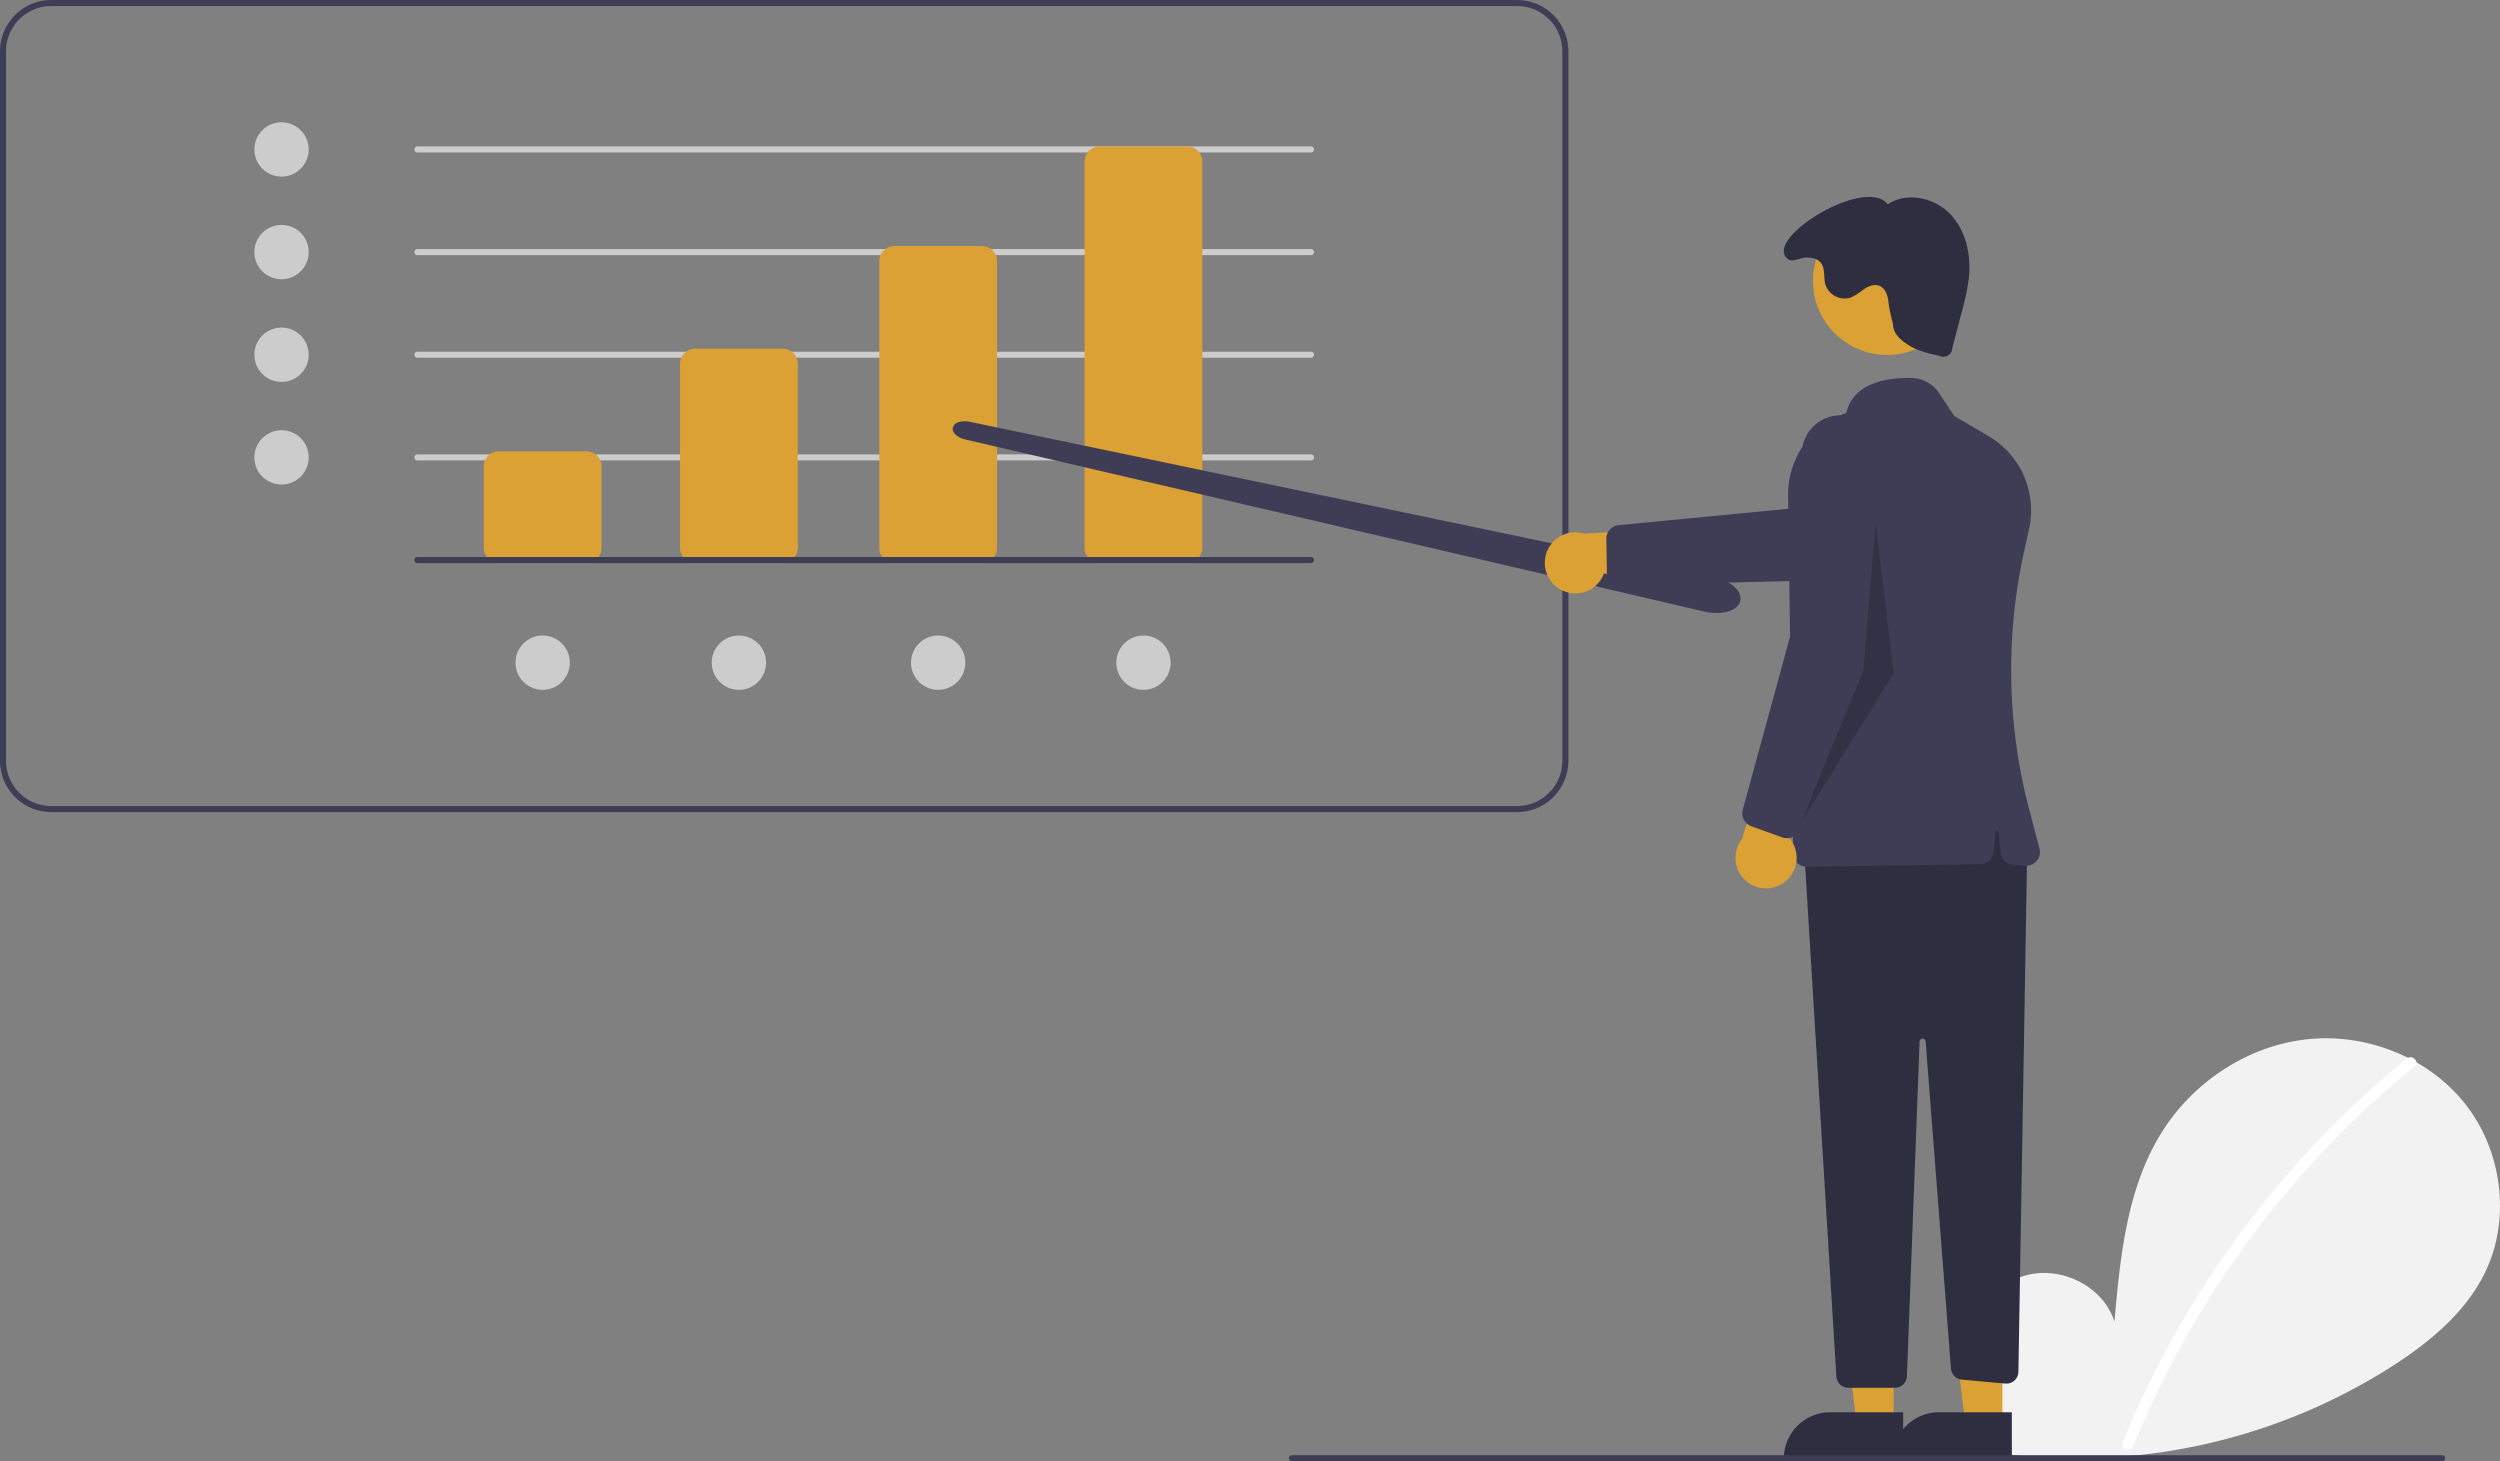 <svg xmlns="http://www.w3.org/2000/svg" data-name="Layer 1" viewBox="0 0 828.078 484"><rect x="0" y="0" width="828.078" height="484" fill="#808080" stroke="none"/><path fill="#3f3d56" d="M502.5 269H17a17.02 17.02 0 01-17-17V17A17.02 17.02 0 0117 0h485.5a17.02 17.02 0 0117 17v235a17.02 17.02 0 01-17 17zM17 2A15.017 15.017 0 002 17v235a15.017 15.017 0 0015 15h485.5a15.017 15.017 0 0015-15V17a15.017 15.017 0 00-15-15z"/><circle cx="93.25" cy="49.5" r="9" fill="#ccc"/><circle cx="93.25" cy="83.5" r="9" fill="#ccc"/><circle cx="93.25" cy="117.5" r="9" fill="#ccc"/><circle cx="93.25" cy="151.5" r="9" fill="#ccc"/><circle cx="244.75" cy="219.5" r="9" fill="#ccc"/><circle cx="179.75" cy="219.5" r="9" fill="#ccc"/><circle cx="378.75" cy="219.5" r="9" fill="#ccc"/><circle cx="310.75" cy="219.5" r="9" fill="#ccc"/><path fill="#ccc" d="M434.25 50.5h-296a1 1 0 010-2h296a1 1 0 010 2zm0 34h-296a1 1 0 010-2h296a1 1 0 010 2zm0 34h-296a1 1 0 010-2h296a1 1 0 010 2zm0 34h-296a1 1 0 010-2h296a1 1 0 010 2z"/><path fill="#dba134" d="M194.25 186.5h-29a5.006 5.006 0 01-5-5v-27a5.006 5.006 0 015-5h29a5.006 5.006 0 015 5v27a5.006 5.006 0 01-5 5zm65 0h-29a5.006 5.006 0 01-5-5v-61a5.006 5.006 0 015-5h29a5.006 5.006 0 015 5v61a5.006 5.006 0 01-5 5zm66 0h-29a5.006 5.006 0 01-5-5v-95a5.006 5.006 0 015-5h29a5.006 5.006 0 015 5v95a5.006 5.006 0 01-5 5zm68 0h-29a5.006 5.006 0 01-5-5v-128a5.006 5.006 0 015-5h29a5.006 5.006 0 015 5v128a5.006 5.006 0 01-5 5z"/><path fill="#f2f2f2" d="M663.453 478.344c-8.993-7.598-14.455-19.602-13.023-31.288s10.305-22.428 21.814-24.91 24.627 4.388 28.123 15.63c1.924-21.674 4.14-44.257 15.664-62.715 10.434-16.713 28.507-28.672 48.093-30.811s40.208 5.941 52.424 21.4 15.206 37.934 6.65 55.683c-6.302 13.074-17.913 22.805-30.079 30.72A194.13 194.13 0 01660.347 481.1z"/><path fill="#fff" d="M797.18 350.639a317.625 317.625 0 00-44.265 43.954 318.551 318.551 0 00-49.856 83.314c-.897 2.2 2.675 3.158 3.563.982a316.759 316.759 0 0193.17-125.638c1.844-1.502-.784-4.102-2.613-2.612z"/><path fill="#3f3d56" d="M568.61 203.058a17.509 17.509 0 01-3.386-.34q-.306-.06-.611-.131l-244.897-57.02c-2.66-.62-4.427-2.293-4.11-3.893a2.66 2.66 0 012.039-1.882 7.418 7.418 0 013.622-.08l246.417 51.461c5.549 1.159 9.4 4.564 8.77 7.752-.331 1.668-1.8 2.962-4.138 3.642a13.356 13.356 0 01-3.706.49z"/><path fill="#dba134" d="M516.732 195.169a10.056 10.056 0 0014.525-5.175l35.727.745-9.898-15.713-32.41 1.702a10.11 10.11 0 00-7.944 18.44z"/><path fill="#3f3d56" d="M532.25 189.462l-.186-10.951a4.524 4.524 0 014.068-4.556l64.2-6.195 53.49-17.538a12.819 12.819 0 117.634 24.472l-59.207 17.53-65.387 1.66a4.51 4.51 0 01-4.428-3.213 4.522 4.522 0 01-.184-1.21z"/><path fill="#dba134" d="M627.258 471.782l-12.26-.001-5.832-47.288 18.094.001-.002 47.288z"/><path fill="#2f2e41" d="M630.385 483.666l-39.53-.002v-.5a15.386 15.386 0 0115.386-15.386l24.144.001z"/><path fill="#dba134" d="M663.258 471.782l-12.26-.001-5.832-47.288 18.094.001-.002 47.288z"/><path fill="#2f2e41" d="M666.385 483.666l-39.53-.002v-.5a15.386 15.386 0 0115.386-15.386l24.144.001zm5.101-202.992l-2.927 173.694a4 4 0 01-4.362 3.916l-14.346-1.304a4 4 0 01-3.626-3.675l-8.399-108.345a1 1 0 00-1.996.04l-4.198 110.825a4 4 0 01-3.997 3.849h-15.386a4 4 0 01-3.993-3.756l-10.77-176.244 64-16z"/><circle cx="625.065" cy="93.016" r="24.561" fill="#dba134"/><path fill="#3f3d56" d="M595.295 285.84a4.47 4.47 0 01-1.365-3.164l-1.657-118.442a28.5 28.5 0 0119.282-27.442c2.301-10.44 14.548-11.747 21.688-11.59a11.085 11.085 0 018.977 4.922l5.118 7.677 11.28 6.612a28.528 28.528 0 0113.47 30.817l-1.736 7.899a181.54 181.54 0 001.698 84.66l3.494 13.324a4.5 4.5 0 01-4.698 5.628l-4.058-.312a4.494 4.494 0 01-4.133-4.038l-.671-6.717a.5.5 0 00-.996 0l-.65 6.503a4.5 4.5 0 01-4.408 4.052l-57.431.883-.072.001a4.471 4.471 0 01-3.132-1.272z"/><path fill="#2f2e41" d="M626.986 107.174c.1 3.472 2.511 5.48 5.47 7.3s6.42 2.606 9.808 3.367a2.999 2.999 0 004.406-2.625l3.108-11.823a74.84 74.84 0 002.393-11.537c.749-7.509-1.03-15.587-6.272-21.016s-14.331-7.358-20.612-3.175c-7.453-9.52-41.523 11.513-33.119 18.133 1.495 1.177 3.78-.313 5.679-.457s4.024.19 5.23 1.662c1.575 1.924.889 4.79 1.538 7.191a6.714 6.714 0 008.483 4.348 23.088 23.088 0 004.4-2.828c1.456-.97 3.295-1.686 4.934-1.075 2.16.806 2.927 3.45 3.122 5.748a53.235 53.235 0 001.432 6.787z"/><path fill="#3f3d56" d="M808.931 484h-381a1 1 0 010-2h381a1 1 0 010 2z"/><path d="M621.25 173l-4 49-21 51 31-50-6-50z" opacity=".2"/><path fill="#dba134" d="M591.34 291.992a10.056 10.056 0 00.317-15.416l13.379-33.136-18.203 3.676-9.914 30.903a10.11 10.11 0 0014.42 13.973z"/><path fill="#3f3d56" d="M590.365 277.378l-10.303-3.713a4.524 4.524 0 01-2.815-5.42l16.997-62.22 2.591-56.232a12.819 12.819 0 1125.588 1.551l-4.628 61.574-21.658 61.718a4.509 4.509 0 01-4.576 3 4.522 4.522 0 01-1.196-.258zM434.25 186.5h-296a1 1 0 010-2h296a1 1 0 010 2z"/></svg>